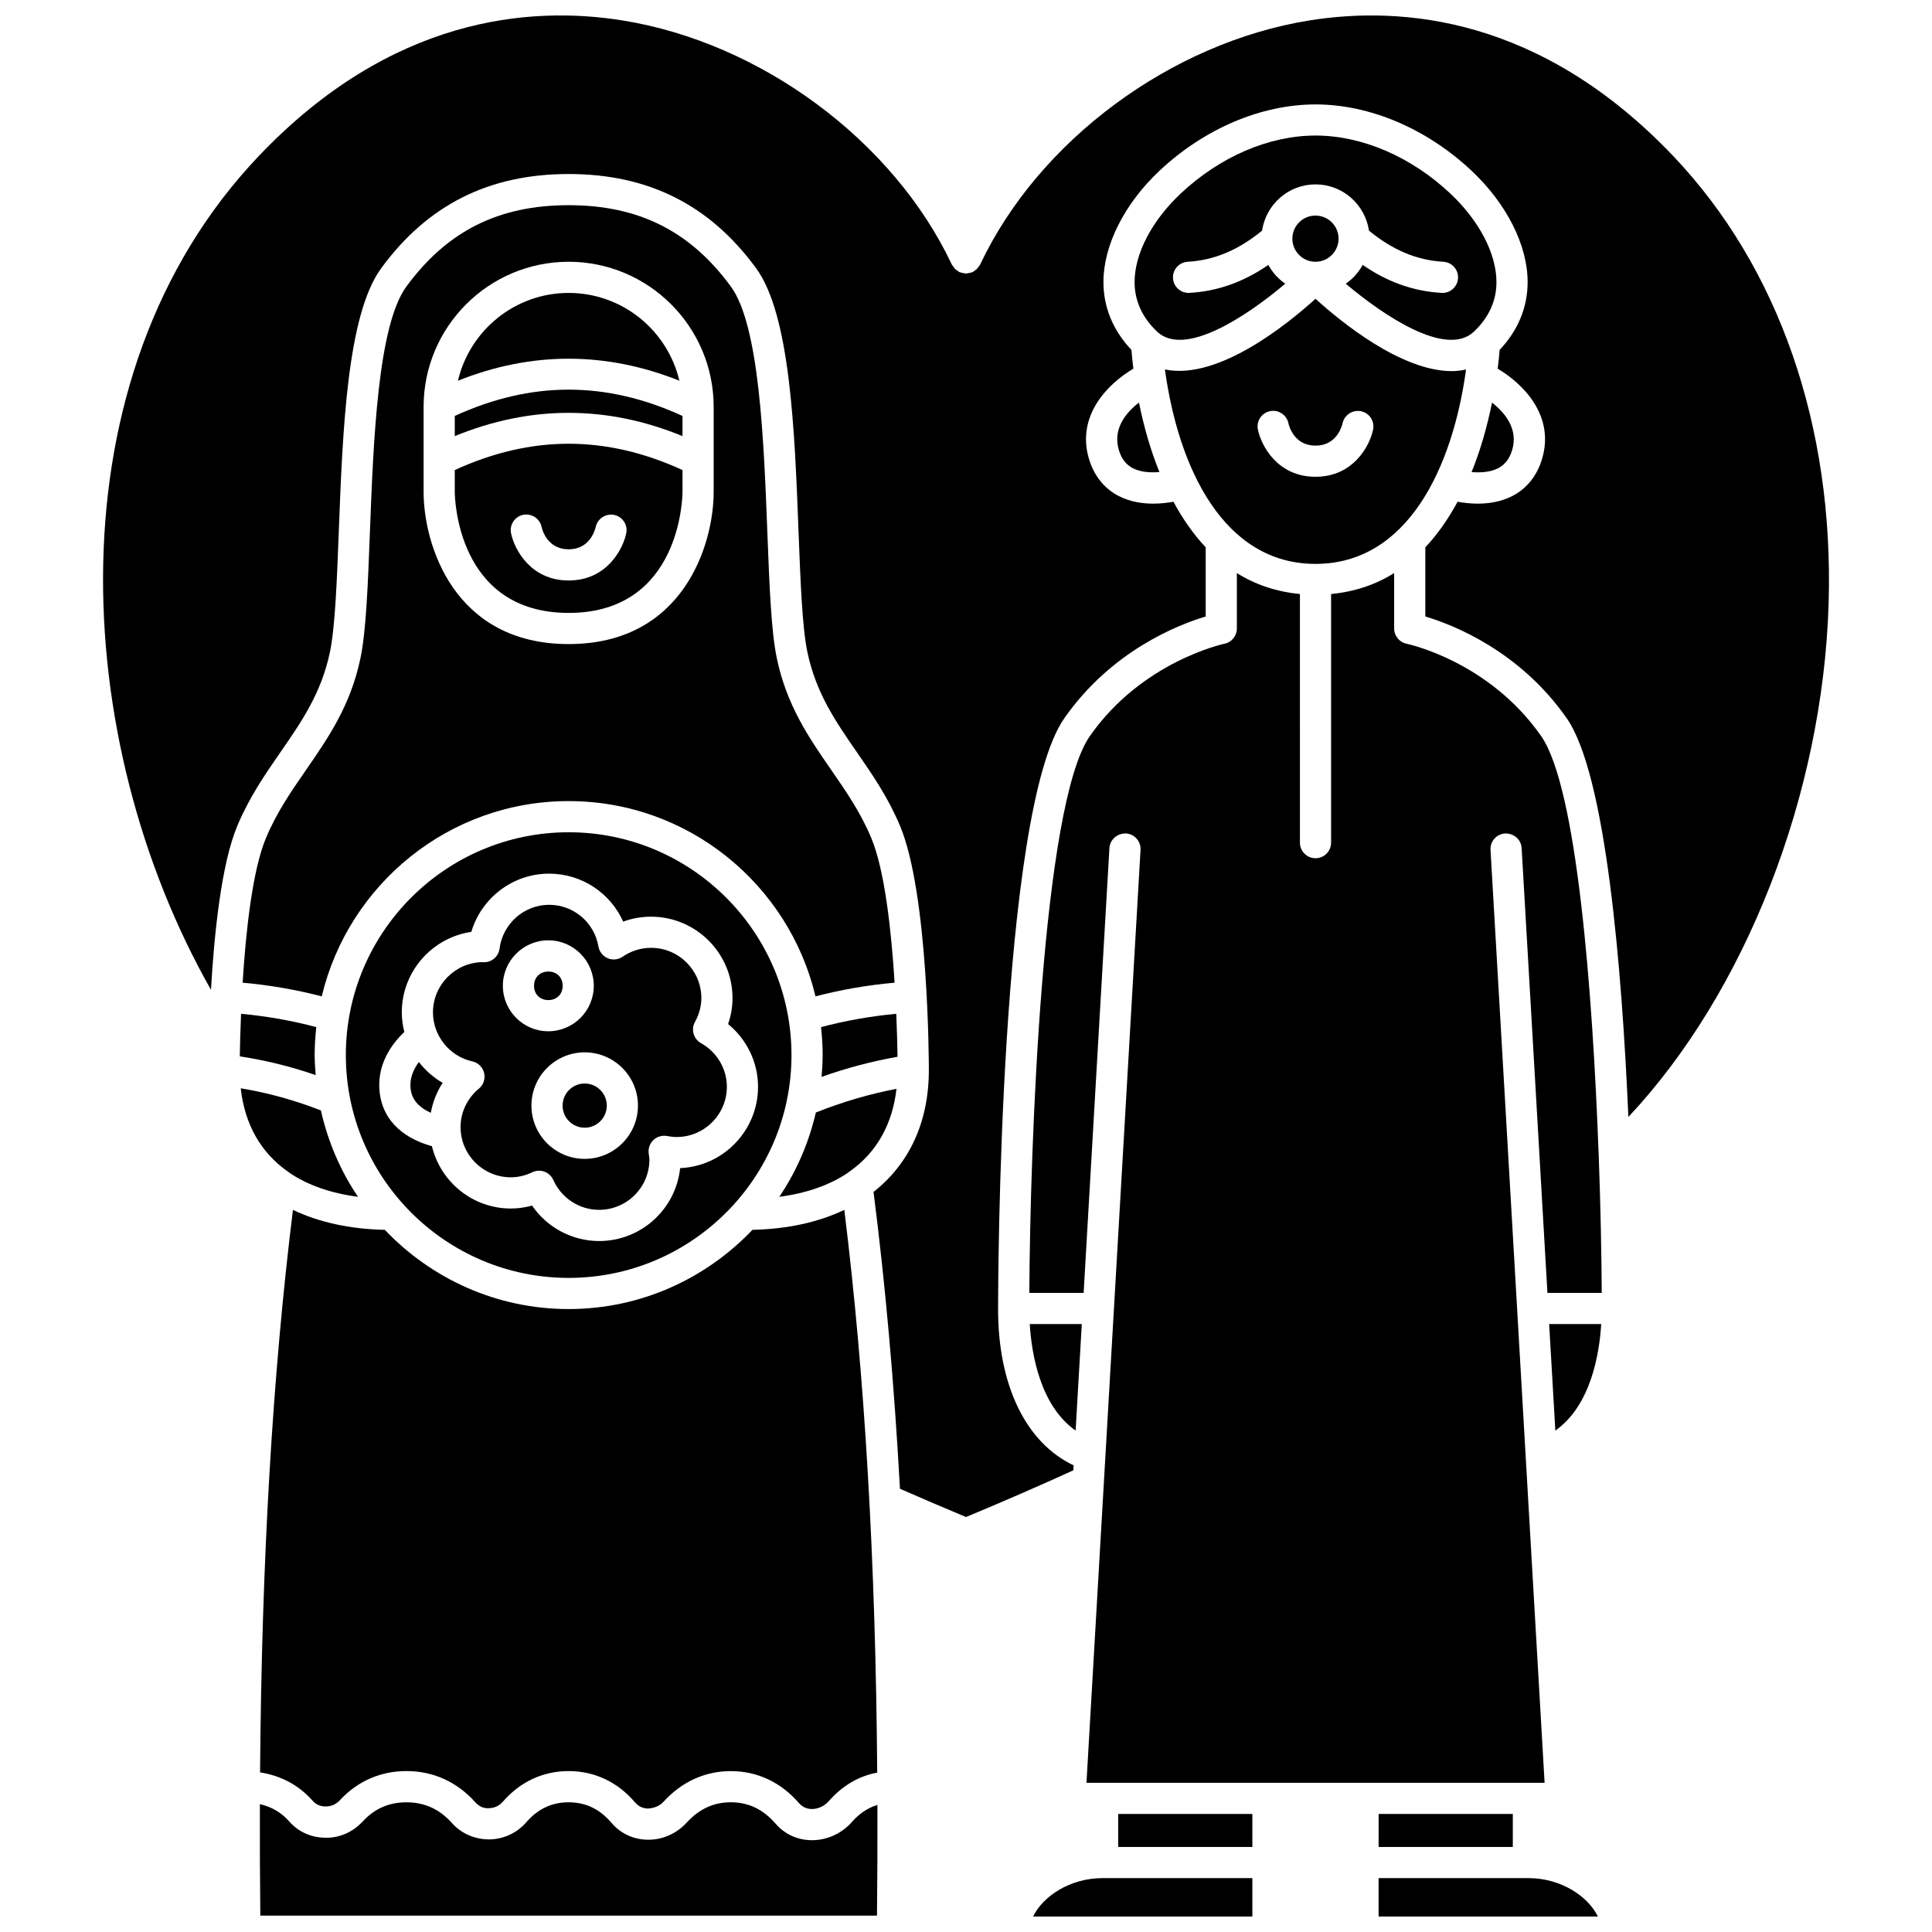 <?xml version="1.0" encoding="UTF-8"?>
<!-- Uploaded to: ICON Repo, www.svgrepo.com, Generator: ICON Repo Mixer Tools -->
<svg width="800px" height="800px" version="1.1" viewBox="144 144 512 512" xmlns="http://www.w3.org/2000/svg">
 <defs>
  <clipPath id="d">
   <path d="m212 621h165v30.902h-165z"/>
  </clipPath>
  <clipPath id="c">
   <path d="m417 641h59v10.902h-59z"/>
  </clipPath>
  <clipPath id="b">
   <path d="m171 148.09h458v398.91h-458z"/>
  </clipPath>
  <clipPath id="a">
   <path d="m509 641h59v10.902h-59z"/>
  </clipPath>
 </defs>
 <path d="m264.52 254.23v5.344c20.055-8.219 40.297-8.223 60.348 0v-5.344c-20.27-9.293-40.07-9.293-60.348 0z"/>
 <path d="m294.7 221.63c-14.254 0-26.207 9.949-29.344 23.262 19.504-7.777 39.184-7.769 58.688 0-3.133-13.309-15.082-23.262-29.344-23.262z"/>
 <path d="m264.52 268.57v5.793c0.004 1.301 0.484 32.066 30.176 32.066 29.691 0 30.172-30.762 30.176-32.074v-5.785c-20.273-9.293-40.074-9.297-60.352 0zm37.359 15.039c0.508-2.207 2.703-3.602 4.906-3.144 2.215 0.484 3.629 2.633 3.176 4.852-0.895 4.332-5.234 12.516-15.266 12.516-10.027 0-14.367-8.184-15.262-12.516-0.461-2.234 0.973-4.414 3.207-4.883 2.223-0.445 4.418 0.973 4.883 3.207 0.219 0.953 1.633 5.93 7.172 5.93 5.543 0.008 6.957-4.965 7.184-5.961z"/>
 <path d="m207.55 423.95c6.805 1.027 13.535 2.688 20.109 4.961-0.137-1.754-0.27-3.516-0.27-5.305 0-2.508 0.16-4.973 0.43-7.41-6.492-1.727-13.164-2.906-19.938-3.527-0.195 4.656-0.289 8.625-0.332 11.281z"/>
 <path d="m220.22 454.44c0.227 0.121 0.406 0.285 0.598 0.441 4.82 3.223 10.875 5.348 18.051 6.285-4.617-6.84-7.969-14.586-9.824-22.887-6.914-2.703-14.031-4.672-21.25-5.867 1.066 9.578 5.336 17.035 12.426 22.027z"/>
 <path d="m364.24 347.98c-5.766-8.332-11.723-16.945-14.352-29.422-1.527-7.25-1.984-19.32-2.523-33.297-0.938-24.504-2.106-54.996-9.672-65.316-10.785-14.715-24.445-21.566-43-21.566-18.551 0-32.215 6.852-43 21.566-7.566 10.32-8.734 40.816-9.672 65.316-0.531 13.98-0.996 26.051-2.523 33.297-2.625 12.48-8.59 21.09-14.352 29.422-4 5.781-7.785 11.25-10.645 18.059-3.602 8.57-5.352 24.762-6.199 38.383 7.113 0.633 14.133 1.848 20.969 3.621 7.051-29.621 33.672-51.746 65.422-51.746 31.754 0 58.371 22.125 65.422 51.746 6.836-1.781 13.852-2.988 20.965-3.621-0.852-13.625-2.598-29.812-6.199-38.383-2.856-6.809-6.637-12.277-10.641-18.059zm-31.113-73.617c0 13.945-8.031 40.324-38.434 40.324-30.398 0-38.434-26.379-38.434-40.324v-22.559c0-21.191 17.242-38.434 38.434-38.434 21.191 0 38.434 17.242 38.434 38.434z"/>
 <path d="m381.52 412.67c-6.773 0.625-13.445 1.805-19.938 3.527 0.27 2.438 0.43 4.902 0.43 7.41 0 1.949-0.129 3.871-0.293 5.777 6.578-2.34 13.316-4.129 20.137-5.332-0.043-2.66-0.137-6.664-0.336-11.383z"/>
 <path d="m353.75 423.61c0-32.562-26.492-59.051-59.051-59.051-32.562 0-59.047 26.492-59.047 59.051 0 32.562 26.492 59.047 59.047 59.047 32.555 0 59.051-26.484 59.051-59.047zm-68.75 39.883c-1.848 0.516-3.727 0.777-5.621 0.777-10.152 0-18.633-7.07-20.922-16.527-4.406-1.195-12.125-4.488-13.68-13.176-1.469-8.207 3.273-14.16 6.375-17.078-0.422-1.672-0.672-3.402-0.672-5.184 0-10.828 8.016-19.82 18.426-21.352 2.676-9 11-15.426 20.602-15.426 8.656 0 16.238 5.109 19.641 12.711 2.356-0.863 4.848-1.305 7.391-1.305 11.898 0 21.582 9.68 21.582 21.582 0 2.332-0.391 4.633-1.176 6.867 4.973 4.059 7.941 10.152 7.941 16.625 0 11.586-9.176 21.07-20.645 21.559-1.133 10.84-10.324 19.32-21.461 19.32-7.172 0-13.805-3.59-17.781-9.395z"/>
 <path d="m360.21 438.83c-1.883 8.094-5.172 15.652-9.684 22.336 7.176-0.938 13.23-3.062 18.051-6.285 0.199-0.156 0.375-0.32 0.598-0.441 7.059-4.969 11.316-12.375 12.406-21.891-7.266 1.395-14.426 3.496-21.371 6.281z"/>
 <path d="m255.01 425.45c-1.426 1.883-2.668 4.523-2.106 7.652 0.539 3.027 2.984 4.789 5.269 5.801 0.512-2.828 1.559-5.523 3.137-7.934-2.449-1.414-4.582-3.301-6.301-5.519z"/>
 <path d="m212.92 613.7c5.539 0.855 10.32 3.406 13.969 7.562 0.816 0.934 1.984 1.453 3.293 1.469 1.641 0.023 2.891-0.586 3.894-1.664 4.684-5.047 10.785-7.715 17.637-7.715 7.109 0 13.422 2.863 18.25 8.277 0.91 1.012 2.176 1.684 3.586 1.559 1.422-0.012 2.758-0.617 3.668-1.668 4.629-5.34 10.672-8.164 17.48-8.164 6.891 0 12.992 2.883 17.637 8.348 1.082 1.273 2.438 1.559 3.383 1.578 1.586-0.082 3.062-0.641 4.156-1.832 4.832-5.289 10.992-8.086 17.812-8.086 7.012 0 13.27 2.949 18.094 8.52 1.086 1.25 2.441 1.52 3.387 1.523h0.02c1.637 0 3.293-0.777 4.438-2.078 3.652-4.137 7.961-6.656 12.848-7.566-0.422-56.18-3.301-105.32-8.723-149.13-6.805 3.254-14.996 5.082-24.348 5.289-12.27 12.898-29.547 20.992-48.711 20.992s-36.441-8.094-48.711-20.992c-9.352-0.203-17.539-2.035-24.348-5.289-5.406 43.797-8.289 92.914-8.711 149.07z"/>
 <path d="m298.95 431.14c-3.231 0-5.859 2.625-5.859 5.856 0 3.231 2.629 5.859 5.859 5.859s5.856-2.629 5.856-5.859c0-3.227-2.625-5.856-5.856-5.856z"/>
 <g clip-path="url(#d)">
  <path d="m369.82 626.79c-2.734 3.102-6.606 4.879-10.633 4.879h-0.062c-3.758-0.016-7.164-1.574-9.594-4.383-3.305-3.812-7.18-5.664-11.852-5.664-4.562 0-8.398 1.766-11.715 5.402-2.688 2.941-6.492 4.609-10.395 4.519-3.738-0.066-7.125-1.652-9.523-4.477-3.117-3.664-6.832-5.438-11.352-5.438-4.469 0-8.145 1.738-11.242 5.312-2.465 2.844-6.055 4.492-9.848 4.523-3.797-0.016-7.336-1.543-9.809-4.316-3.312-3.711-7.266-5.516-12.086-5.516-4.625 0-8.418 1.66-11.586 5.074-2.59 2.789-6.152 4.453-10.059 4.305-3.672-0.055-7.004-1.574-9.379-4.277-2.121-2.414-4.719-3.91-7.812-4.613-0.027 9.648 0.004 19.48 0.117 29.543h163.42c0.113-9.992 0.145-19.762 0.117-29.34-2.473 0.758-4.707 2.191-6.711 4.465z"/>
 </g>
 <path d="m316.1 451.3c0-0.383-0.062-0.75-0.117-1.117l-0.074-0.555c-0.164-1.309 0.309-2.621 1.277-3.527 0.961-0.91 2.309-1.285 3.602-1.043 0.914 0.176 1.734 0.262 2.519 0.262 7.348 0 13.32-5.977 13.32-13.32 0-4.762-2.629-9.191-6.863-11.562-1.977-1.105-2.691-3.598-1.602-5.586 1.129-2.062 1.703-4.195 1.703-6.348 0-7.344-5.977-13.32-13.32-13.32-2.695 0-5.301 0.812-7.535 2.352-1.16 0.797-2.648 0.957-3.949 0.41-1.297-0.551-2.231-1.719-2.465-3.106-1.102-6.41-6.602-11.059-13.082-11.059-6.629 0-12.273 4.996-13.129 11.617-0.266 2.062-2.019 3.602-4.098 3.602-0.121 0-0.273-0.008-0.426-0.023-7.25 0.105-13.121 6.043-13.121 13.32 0 6.188 4.391 11.645 10.434 12.984 1.539 0.34 2.75 1.527 3.121 3.059 0.371 1.527-0.16 3.144-1.375 4.148-3.098 2.57-4.867 6.285-4.867 10.195 0 7.344 5.977 13.316 13.32 13.316 1.922 0 3.84-0.449 5.699-1.344 0.562-0.266 1.172-0.406 1.785-0.406 0.484 0 0.965 0.086 1.426 0.258 1.043 0.383 1.891 1.176 2.344 2.191 2.144 4.812 6.914 7.922 12.145 7.922 7.352 0.004 13.328-5.973 13.328-13.32zm-38.836-46.055c0-6.644 5.406-12.051 12.047-12.051s12.047 5.406 12.047 12.051c0 6.644-5.406 12.051-12.047 12.051s-12.047-5.402-12.047-12.051zm7.57 31.75c0-7.785 6.336-14.113 14.117-14.113 7.785 0 14.113 6.332 14.113 14.113 0 7.785-6.336 14.117-14.113 14.117-7.781 0.004-14.117-6.336-14.117-14.117z"/>
 <path d="m293.11 405.25c0 5.055-7.582 5.055-7.582 0 0-5.055 7.582-5.055 7.582 0"/>
 <path d="m440.51 263.27c0.695 2.305 1.902 3.875 3.703 4.812 2.078 1.074 4.738 1.207 7.047 1.016-2.356-5.801-4.137-12.039-5.422-18.426-3.371 2.621-7.043 6.93-5.328 12.598z"/>
 <path d="m567.64 449.45c-1.578-42.613-5.727-96.789-15.219-110.38-13.902-19.91-35.422-24.414-35.637-24.461-1.93-0.387-3.32-2.082-3.32-4.047v-14.688c-4.848 3.039-10.426 4.941-16.711 5.551v65.887c0 2.285-1.852 4.129-4.129 4.129-2.281 0-4.129-1.848-4.129-4.129l-0.004-65.891c-6.289-0.605-11.867-2.512-16.711-5.551v14.688c0 1.969-1.387 3.664-3.32 4.047-0.207 0.047-21.812 4.668-35.633 24.461-12.695 18.176-15.832 108.96-16.047 147.57h14.395l6.832-117.88c0.137-2.281 2.113-3.926 4.359-3.883 2.281 0.129 4.019 2.086 3.887 4.359l-14.328 247.23h121.41l-14.332-247.23c-0.133-2.273 1.605-4.231 3.883-4.359 2.324-0.031 4.231 1.605 4.363 3.883l6.836 117.88h14.391c-0.055-9.738-0.293-22.801-0.824-37.176-0.008 0-0.008-0.004-0.008-0.008z"/>
 <path d="m541.05 268.07c1.789-0.938 2.992-2.504 3.684-4.797 1.695-5.637-1.969-9.949-5.332-12.578-1.285 6.383-3.066 12.613-5.418 18.41 2.316 0.191 4.981 0.051 7.066-1.035z"/>
 <path d="m484.61 219.18c-1.875-1.262-3.387-2.988-4.492-4.973-6.543 4.523-13.426 6.981-20.898 7.41-0.082 0.004-0.16 0.008-0.242 0.008-2.172 0-3.992-1.695-4.121-3.891-0.133-2.281 1.609-4.231 3.887-4.359 7.035-0.406 13.496-3.129 19.715-8.254 1.035-6.918 6.961-12.258 14.164-12.258 7.203 0 13.133 5.34 14.168 12.258 6.215 5.121 12.672 7.852 19.715 8.254 2.273 0.129 4.019 2.082 3.887 4.359-0.129 2.191-1.949 3.891-4.121 3.891-0.082 0-0.16-0.004-0.242-0.008-7.481-0.43-14.359-2.887-20.898-7.41-1.109 1.98-2.617 3.707-4.496 4.973 9.758 8.262 26.578 19.715 33.98 12.699 3.965-3.769 5.973-8.203 5.957-13.176-0.016-7.473-4.574-16.223-12.203-23.395-10.391-9.777-23.418-15.387-35.746-15.387-12.328 0-25.355 5.606-35.746 15.387-7.625 7.172-12.188 15.918-12.203 23.395-0.008 4.977 1.996 9.406 5.957 13.176 7.391 7.019 24.219-4.438 33.98-12.699z"/>
 <path d="m492.62 293.44c24.355 0 36.332-25.414 39.898-51.516-1.23 0.258-2.481 0.426-3.766 0.426-13.449 0.004-29.422-13.078-36.133-19.172-7.356 6.676-25.809 21.684-39.902 18.73 3.566 26.105 15.543 51.531 39.902 51.531zm-12.059-40.48c2.231-0.457 4.418 0.973 4.883 3.207 0.219 0.953 1.633 5.93 7.176 5.93 5.547 0 6.957-4.973 7.184-5.969 0.504-2.207 2.695-3.602 4.906-3.144 2.215 0.484 3.629 2.633 3.176 4.852-0.895 4.332-5.234 12.516-15.266 12.516s-14.371-8.184-15.266-12.516c-0.461-2.231 0.973-4.41 3.207-4.875z"/>
 <g clip-path="url(#c)">
  <path d="m417.78 651.9h58.109v-10.18h-39.688c-8.699 0-15.852 4.863-18.422 10.18z"/>
 </g>
 <path d="m486.49 207.25c0 3.375 2.746 6.121 6.121 6.121 3.379 0 6.125-2.746 6.125-6.121s-2.746-6.121-6.125-6.121c-3.375-0.004-6.121 2.742-6.121 6.121z"/>
 <path d="m440.33 624.72h35.559v8.746h-35.559z"/>
 <g clip-path="url(#b)">
  <path d="m587.49 185.42c-35.113-36.953-71.883-39.957-96.539-35.996-36.711 5.914-71.762 31.918-87.215 64.715-0.082 0.176-0.234 0.297-0.34 0.453-0.152 0.234-0.297 0.473-0.5 0.672-0.211 0.211-0.449 0.359-0.699 0.52-0.152 0.098-0.266 0.242-0.438 0.328-0.062 0.027-0.129 0.02-0.188 0.047-0.27 0.113-0.551 0.152-0.84 0.207-0.246 0.047-0.484 0.113-0.73 0.113s-0.488-0.066-0.73-0.113c-0.289-0.055-0.57-0.094-0.84-0.207-0.062-0.023-0.129-0.016-0.191-0.047-0.172-0.082-0.285-0.227-0.438-0.328-0.246-0.156-0.484-0.305-0.695-0.516-0.203-0.203-0.348-0.434-0.504-0.672-0.105-0.16-0.258-0.277-0.34-0.453-15.453-32.793-50.504-58.801-87.215-64.715-24.656-3.977-61.422-0.957-96.535 35.992-55.578 58.48-49.961 155.11-12.598 220.89 0.84-14.691 2.727-33.336 6.984-43.473 3.191-7.598 7.398-13.68 11.469-19.559 5.543-8.008 10.773-15.574 13.062-26.422 1.379-6.566 1.855-18.875 2.352-31.914 1.031-26.961 2.199-57.527 11.262-69.883 12.301-16.781 28.547-24.941 49.66-24.941s37.359 8.16 49.66 24.941c9.059 12.355 10.23 42.922 11.262 69.883 0.5 13.031 0.969 25.348 2.352 31.914 2.285 10.852 7.519 18.414 13.062 26.422 4.066 5.879 8.277 11.961 11.469 19.559 7.562 17.996 7.648 62.828 7.648 64.727 0 13.887-5.277 24.945-14.664 32.301 3.129 24.48 5.465 50.605 7.008 78.676 5.781 2.535 11.641 5.043 17.508 7.484 9.812-4.078 19.352-8.234 28.441-12.379l0.074-1.312c-12.648-5.992-20.074-21.227-20.016-41.57v-0.012c0-5.465 0.207-131.59 17.547-156.41 12.508-17.91 30.172-24.785 37.469-26.965v-18.34c-3.297-3.488-6.121-7.59-8.551-12.074-1.488 0.277-3.32 0.508-5.336 0.508-2.93 0-6.207-0.488-9.219-2.051-3.777-1.961-6.477-5.332-7.809-9.75-3.477-11.531 5.023-19.996 11.746-23.969-0.211-1.668-0.375-3.328-0.52-4.992-4.848-5.109-7.426-11.293-7.41-18.016 0.02-9.699 5.559-20.688 14.801-29.391 11.906-11.203 27-17.629 41.406-17.629s29.5 6.426 41.406 17.629c9.246 8.707 14.785 19.695 14.801 29.395 0.016 6.715-2.559 12.906-7.41 18.012-0.148 1.664-0.309 3.328-0.523 4.996 6.719 3.977 15.219 12.434 11.742 23.965-1.332 4.418-4.035 7.797-7.809 9.75-3.012 1.566-6.285 2.051-9.219 2.051-2.019 0-3.848-0.234-5.336-0.508-2.438 4.484-5.258 8.586-8.555 12.074v18.34c7.297 2.18 24.961 9.055 37.469 26.965 10.359 14.836 14.602 65.832 16.34 105.66 30.945-32.938 51.527-85.199 53.07-136.1 1.406-47.012-13.191-89.086-41.121-118.48z"/>
 </g>
 <path d="m429.05 523.12 1.637-28.234h-13.793c0.488 7.938 2.75 21.609 12.156 28.234z"/>
 <g clip-path="url(#a)">
  <path d="m549.03 641.72h-39.688v10.18h58.109c-2.562-5.316-9.715-10.18-18.422-10.18z"/>
 </g>
 <path d="m509.35 624.72h35.559v8.746h-35.559z"/>
 <path d="m556.18 523.12c9.41-6.625 11.672-20.297 12.156-28.234h-13.793z"/>
</svg>